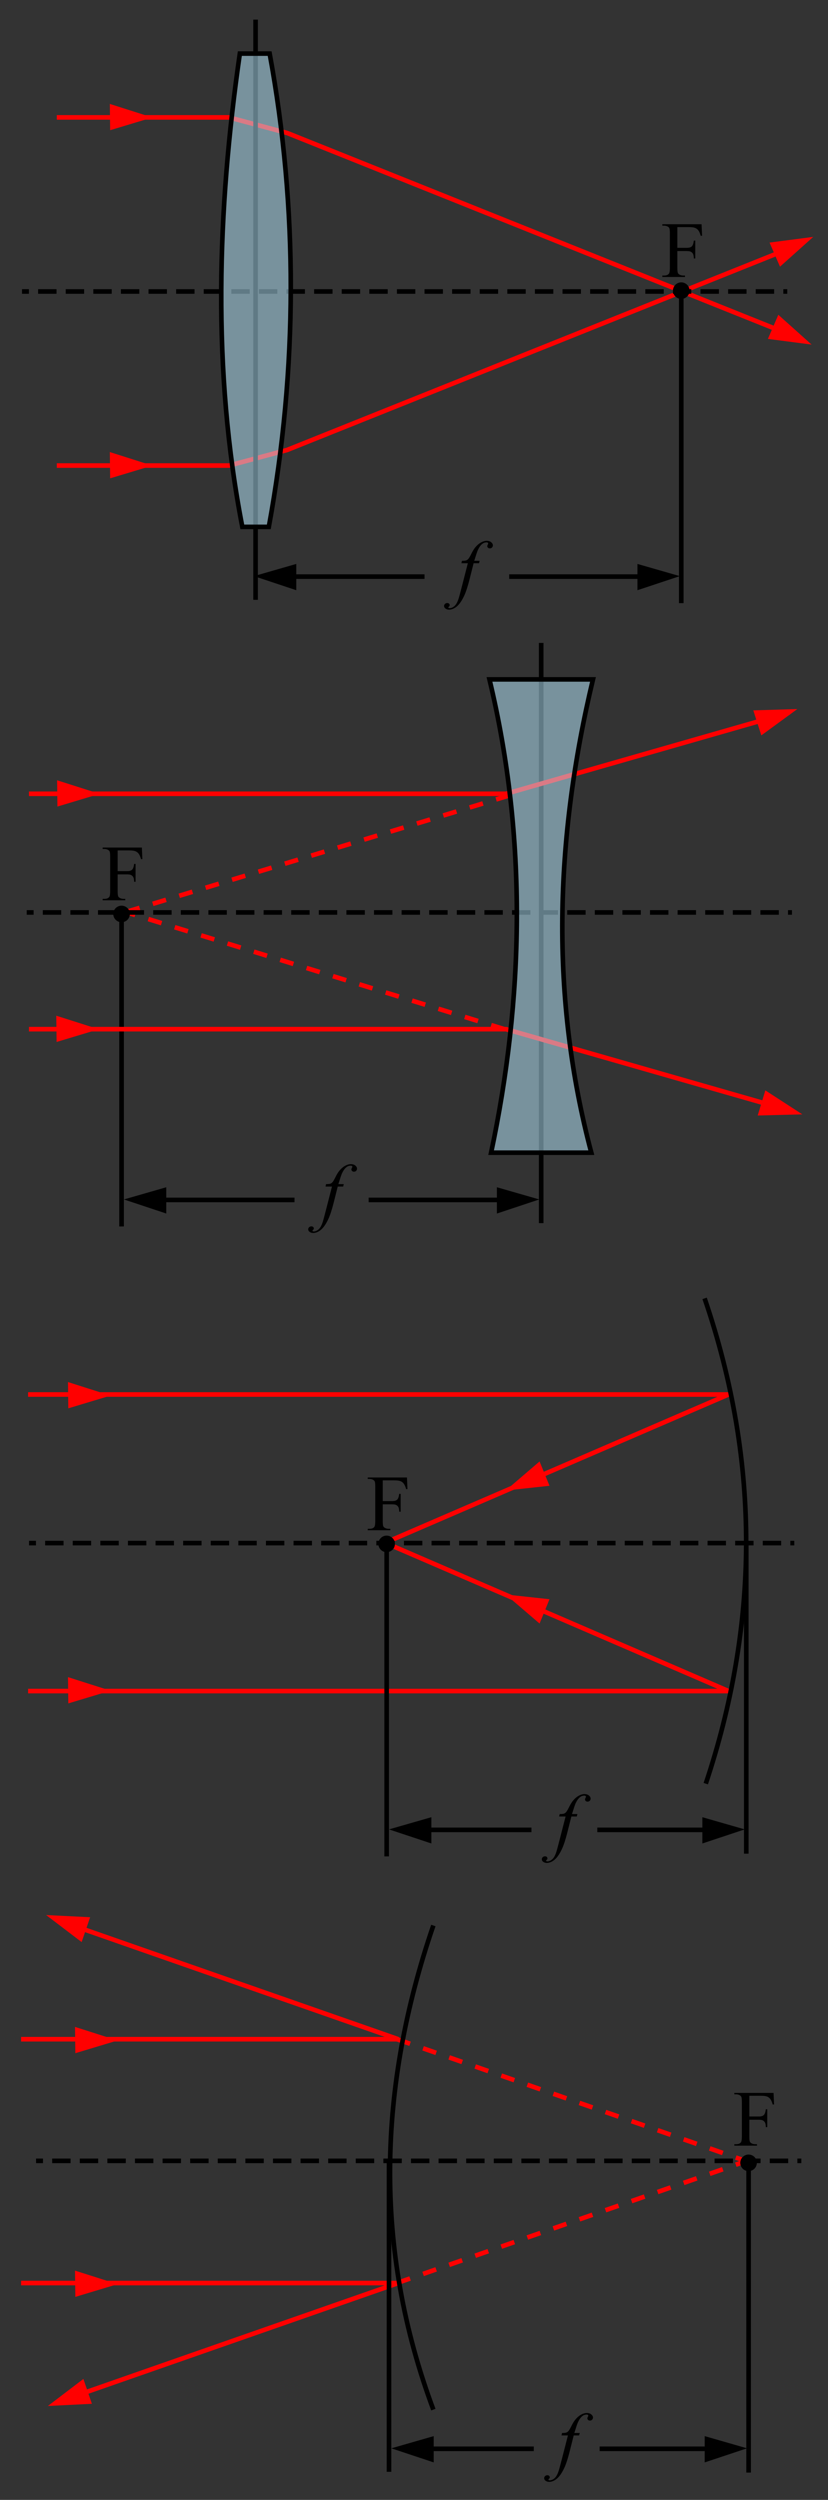 <?xml version="1.0" encoding="UTF-8" standalone="no"?>
<!-- Created with Inkscape (http://www.inkscape.org/) -->
<svg xmlns:dc="http://purl.org/dc/elements/1.1/" xmlns:cc="http://web.resource.org/cc/" xmlns:rdf="http://www.w3.org/1999/02/22-rdf-syntax-ns#" xmlns:svg="http://www.w3.org/2000/svg" xmlns="http://www.w3.org/2000/svg" xmlns:xlink="http://www.w3.org/1999/xlink" xmlns:sodipodi="http://sodipodi.sourceforge.net/DTD/sodipodi-0.dtd" xmlns:inkscape="http://www.inkscape.org/namespaces/inkscape" id="svg2211" sodipodi:version="0.32" inkscape:version="0.45.1" width="180" height="543" version="1.0" sodipodi:docbase="C:\Documents and Settings\Henrik.HENRIKS\My Documents\svg" sodipodi:docname="Focal-length.svg" inkscape:output_extension="org.inkscape.output.svg.inkscape">
  <rect width="100%" height="100%" fill="#333333" stroke="none"/>
  <defs id="defs2214">
    <linearGradient id="linearGradient12589">
      <stop style="stop-color: rgb(226, 226, 226); stop-opacity: 1;" offset="0" id="stop12591"/>
      <stop style="stop-color: rgb(251, 251, 251); stop-opacity: 1;" offset="1" id="stop12593"/>
    </linearGradient>
    <marker inkscape:stockid="Arrow1Mend" orient="auto" refY="0.0" refX="0.0" id="Arrow1Mend" style="overflow: visible;">
      <path id="path4176" d="M 0.0,0.0 L 5.0,-5.0 L -12.5,0.0 L 5.0,5.0 L 0.0,0.0 z " style="fill-rule: evenodd; stroke: rgb(0, 0, 0); stroke-width: 1pt; marker-start: none;" transform="scale(0.4, 0.4) rotate(180) translate(10)"/>
    </marker>
    <marker inkscape:stockid="Arrow1Mstart" orient="auto" refY="0.0" refX="0.0" id="Arrow1Mstart" style="overflow: visible;">
      <path id="path4173" d="M 0.0,0.0 L 5.0,-5.0 L -12.5,0.0 L 5.0,5.0 L 0.0,0.0 z " style="fill-rule: evenodd; stroke: rgb(0, 0, 0); stroke-width: 1pt; marker-start: none;" transform="scale(0.4, 0.4) translate(10)"/>
    </marker>
    <marker inkscape:stockid="Arrow2Lend" orient="auto" refY="0.0" refX="0.0" id="Arrow2Lend" style="overflow: visible;">
      <path id="path4188" style="fill-rule: evenodd; stroke-width: 0.625; stroke-linejoin: round;" d="M 8.719,4.034 L -2.207,0.016 L 8.719,-4.002 C 6.973,-1.63 6.983,1.616 8.719,4.034 z " transform="scale(1.1, 1.1) rotate(180) translate(1)"/>
    </marker>
    <marker inkscape:stockid="Arrow1Lend" orient="auto" refY="0.0" refX="0.0" id="Arrow1Lend" style="overflow: visible;">
      <path id="path4170" d="M 0.0,0.0 L 5.0,-5.0 L -12.5,0.0 L 5.0,5.0 L 0.0,0.0 z " style="fill-rule: evenodd; stroke: rgb(0, 0, 0); stroke-width: 1pt; marker-start: none;" transform="scale(0.8, 0.8) rotate(180) translate(12.5)"/>
    </marker>
    <linearGradient inkscape:collect="always" xlink:href="#linearGradient12589" id="linearGradient12595" x1="354.978" y1="336.715" x2="339.855" y2="336.715" gradientUnits="userSpaceOnUse"/>
    <linearGradient inkscape:collect="always" xlink:href="#linearGradient12589" id="linearGradient14567" gradientUnits="userSpaceOnUse" x1="347.849" y1="331.113" x2="265.26" y2="292.459" gradientTransform="translate(2.84918e-06, 136.219)"/>
    <linearGradient inkscape:collect="always" xlink:href="#linearGradient12589" id="linearGradient18483" gradientUnits="userSpaceOnUse" gradientTransform="translate(2.84918e-06, 136.473)" x1="347.849" y1="331.113" x2="265.26" y2="292.459"/>
    <linearGradient inkscape:collect="always" xlink:href="#linearGradient12589" id="linearGradient23425" gradientUnits="userSpaceOnUse" x1="354.978" y1="336.715" x2="339.855" y2="336.715"/>
    <linearGradient inkscape:collect="always" xlink:href="#linearGradient12589" id="linearGradient23427" gradientUnits="userSpaceOnUse" x1="354.978" y1="336.715" x2="339.855" y2="336.715"/>
    <linearGradient inkscape:collect="always" xlink:href="#linearGradient12589" id="linearGradient23429" gradientUnits="userSpaceOnUse" gradientTransform="translate(2.84918e-06, 136.473)" x1="347.849" y1="331.113" x2="265.26" y2="292.459"/>
    <linearGradient inkscape:collect="always" xlink:href="#linearGradient12589" id="linearGradient23431" gradientUnits="userSpaceOnUse" gradientTransform="translate(2.84918e-06, 136.219)" x1="347.849" y1="331.113" x2="265.26" y2="292.459"/>
  </defs>
  <sodipodi:namedview inkscape:window-height="998" inkscape:window-width="1280" inkscape:pageshadow="2" inkscape:pageopacity="0.0" guidetolerance="10.0" gridtolerance="10.0" objecttolerance="10.0" borderopacity="1.0" bordercolor="#666666" pagecolor="#ffffff" id="base" inkscape:zoom="1.388582" inkscape:cx="75.602453" inkscape:cy="268.39137" inkscape:window-x="-4" inkscape:window-y="-4" inkscape:current-layer="g10605"/>
  <g id="g10605" transform="translate(-182.304, 1.018)">
    <g id="g23433" transform="translate(-0.509)">
      <path style="fill: none; fill-rule: evenodd; stroke: rgb(255, 0, 0); stroke-width: 1px; stroke-linecap: butt; stroke-linejoin: miter; marker-start: none; marker-end: none; stroke-opacity: 1;" d="M 195.163,24.485 L 232.611,24.485 L 245.246,27.871 L 357.199,72.736" id="path2220"/>
      <path id="path4368" d="M 195.163,100.102 L 232.611,100.102 L 245.246,96.717 L 357.199,51.851" style="fill: none; fill-rule: evenodd; stroke: rgb(255, 0, 0); stroke-width: 1px; stroke-linecap: butt; stroke-linejoin: miter; marker-start: none; marker-end: none; stroke-opacity: 1;"/>
      <path style="fill: none; fill-rule: evenodd; stroke: rgb(0, 0, 0); stroke-width: 1px; stroke-linecap: butt; stroke-linejoin: miter; stroke-opacity: 1;" d="M 238.373,3.241 L 238.373,129.269" id="path5599"/>
      <path style="fill: none; fill-rule: evenodd; stroke: rgb(0, 0, 0); stroke-width: 1; stroke-linecap: butt; stroke-linejoin: miter; stroke-miterlimit: 4; stroke-dasharray: 4, 2; stroke-dashoffset: 2.5; stroke-opacity: 1;" d="M 187.601,62.294 L 353.958,62.294" id="path5601"/>
      <path style="fill: none; fill-rule: evenodd; stroke: rgb(0, 0, 0); stroke-width: 1px; stroke-linecap: butt; stroke-linejoin: miter; stroke-opacity: 1;" d="M 330.913,129.989 L 330.913,62.654" id="path5603"/>
      <path style="opacity: 1; fill: rgb(184, 234, 255); fill-opacity: 0.523; fill-rule: evenodd; stroke: rgb(0, 0, 0); stroke-width: 1px; stroke-linecap: butt; stroke-linejoin: miter; stroke-opacity: 1;" d="M 234.952,10.622 L 241.433,10.622 C 247.598,44.116 247.571,78.972 241.253,113.425 L 235.492,113.425 C 228.899,79.458 230.049,44.59 234.952,10.622 z " id="path4370" sodipodi:nodetypes="ccccc"/>
      <path style="fill: none; fill-rule: evenodd; stroke: rgb(0, 0, 0); stroke-width: 1; stroke-linecap: butt; stroke-linejoin: miter; marker-end: none; stroke-miterlimit: 3.5; stroke-dasharray: none; stroke-opacity: 1;" d="M 275.101,124.227 L 242.021,124.227" id="path5605" sodipodi:nodetypes="cc"/>
      <path style="fill: rgb(0, 0, 0); fill-opacity: 1; fill-rule: evenodd; stroke: none; stroke-width: 1px; stroke-linecap: butt; stroke-linejoin: miter; stroke-opacity: 1;" d="M 238.013,124.122 L 247.222,121.474 L 247.222,127.183 L 238.013,124.122 z " id="path6576" sodipodi:nodetypes="cccc"/>
      <path style="fill: rgb(255, 0, 0); fill-opacity: 1; fill-rule: evenodd; stroke: none; stroke-width: 1px; stroke-linecap: butt; stroke-linejoin: miter; stroke-opacity: 1;" d="M 359.248,73.831 L 349.746,72.596 L 352.017,67.359 L 359.248,73.831 z " id="path9527" sodipodi:nodetypes="cccc" inkscape:transform-center-x="4.7511" inkscape:transform-center-y="-3.236233"/>
      <path sodipodi:nodetypes="cc" id="path7557" d="M 293.509,124.227 L 326.589,124.227" style="fill: none; fill-rule: evenodd; stroke: rgb(0, 0, 0); stroke-width: 1; stroke-linecap: butt; stroke-linejoin: miter; marker-end: none; stroke-miterlimit: 3.5; stroke-dasharray: none; stroke-opacity: 1;"/>
      <path sodipodi:nodetypes="cccc" id="path7559" d="M 330.598,124.122 L 321.388,121.474 L 321.388,127.183 L 330.598,124.122 z " style="fill: rgb(0, 0, 0); fill-opacity: 1; fill-rule: evenodd; stroke: none; stroke-width: 1px; stroke-linecap: butt; stroke-linejoin: miter; stroke-opacity: 1;"/>
      <path id="text7579" d="M 287.087,120.793 L 286.943,121.322 L 285.771,121.322 L 284.888,124.829 C 284.498,126.375 284.105,127.571 283.709,128.416 C 283.147,129.609 282.543,130.433 281.895,130.888 C 281.403,131.235 280.911,131.409 280.419,131.409 C 280.098,131.409 279.825,131.313 279.6,131.12 C 279.434,130.987 279.351,130.813 279.351,130.599 C 279.351,130.428 279.42,130.279 279.556,130.153 C 279.693,130.028 279.86,129.965 280.058,129.965 C 280.202,129.965 280.324,130.01 280.423,130.101 C 280.522,130.192 280.571,130.297 280.571,130.414 C 280.571,130.532 280.515,130.642 280.403,130.743 C 280.317,130.818 280.274,130.874 280.274,130.912 C 280.274,130.96 280.293,130.997 280.33,131.024 C 280.379,131.062 280.454,131.08 280.555,131.08 C 280.785,131.08 281.027,131.008 281.281,130.864 C 281.536,130.719 281.762,130.504 281.959,130.218 C 282.157,129.931 282.345,129.518 282.521,128.978 C 282.596,128.753 282.797,128.012 283.123,126.755 L 284.519,121.322 L 283.123,121.322 L 283.235,120.793 C 283.679,120.793 283.99,120.762 284.166,120.701 C 284.343,120.639 284.505,120.521 284.652,120.347 C 284.799,120.174 284.99,119.849 285.225,119.373 C 285.541,118.731 285.843,118.233 286.132,117.88 C 286.528,117.404 286.944,117.047 287.38,116.809 C 287.816,116.571 288.227,116.452 288.612,116.452 C 289.018,116.452 289.345,116.555 289.591,116.761 C 289.837,116.967 289.96,117.19 289.96,117.431 C 289.96,117.618 289.898,117.776 289.775,117.904 C 289.652,118.032 289.494,118.097 289.302,118.097 C 289.136,118.097 289.001,118.048 288.897,117.952 C 288.792,117.856 288.74,117.741 288.74,117.607 C 288.74,117.522 288.775,117.416 288.844,117.29 C 288.914,117.164 288.949,117.08 288.949,117.037 C 288.949,116.963 288.925,116.906 288.877,116.869 C 288.807,116.815 288.705,116.789 288.572,116.789 C 288.235,116.789 287.932,116.896 287.665,117.11 C 287.306,117.393 286.985,117.837 286.702,118.442 C 286.558,118.757 286.293,119.541 285.908,120.793 L 287.087,120.793 z " style="font-size: 16.434px; font-style: italic; font-variant: normal; font-weight: normal; font-stretch: normal; text-align: start; line-height: 125%; text-anchor: start; fill: rgb(0, 0, 0); fill-opacity: 1; stroke: none; stroke-width: 1px; stroke-linecap: butt; stroke-linejoin: miter; stroke-opacity: 1; font-family: Times New Roman;"/>
      <path id="text7583" d="M 330.063,48.311 L 330.063,52.815 L 332.15,52.815 C 332.629,52.815 332.98,52.71 333.202,52.498 C 333.425,52.287 333.572,51.869 333.646,51.244 L 333.958,51.244 L 333.958,55.122 L 333.646,55.122 C 333.64,54.677 333.582,54.35 333.473,54.142 C 333.363,53.934 333.211,53.777 333.016,53.673 C 332.822,53.569 332.533,53.517 332.15,53.517 L 330.063,53.517 L 330.063,57.117 C 330.063,57.697 330.099,58.08 330.173,58.266 C 330.229,58.407 330.347,58.528 330.528,58.629 C 330.775,58.764 331.035,58.832 331.305,58.832 L 331.719,58.832 L 331.719,59.145 L 326.801,59.145 L 326.801,58.832 L 327.207,58.832 C 327.68,58.832 328.023,58.694 328.237,58.418 C 328.373,58.238 328.44,57.804 328.44,57.117 L 328.44,49.714 C 328.44,49.134 328.404,48.751 328.33,48.565 C 328.274,48.424 328.159,48.303 327.984,48.201 C 327.742,48.066 327.483,47.999 327.207,47.999 L 326.801,47.999 L 326.801,47.686 L 335.327,47.686 L 335.437,50.204 L 335.141,50.204 C 334.995,49.669 334.825,49.276 334.63,49.025 C 334.436,48.775 334.196,48.593 333.912,48.48 C 333.627,48.368 333.187,48.311 332.589,48.311 L 330.063,48.311 z " style="font-size: 20.768px; font-style: normal; font-weight: normal; line-height: 125%; fill: rgb(0, 0, 0); fill-opacity: 1; stroke: none; stroke-width: 1px; stroke-linecap: butt; stroke-linejoin: miter; stroke-opacity: 1; font-family: Bitstream Vera Sans;"/>
      <path inkscape:transform-center-y="3.236233" inkscape:transform-center-x="4.7511" sodipodi:nodetypes="cccc" id="path9537" d="M 359.608,50.435 L 350.106,51.671 L 352.377,56.907 L 359.608,50.435 z " style="fill: rgb(255, 0, 0); fill-opacity: 1; fill-rule: evenodd; stroke: none; stroke-width: 1px; stroke-linecap: butt; stroke-linejoin: miter; stroke-opacity: 1;"/>
      <path inkscape:transform-center-y="-0.090339" inkscape:transform-center-x="4.62352" sodipodi:nodetypes="cccc" id="path9543" d="M 215.936,100.117 L 206.761,102.881 L 206.689,97.173 L 215.936,100.117 z " style="fill: rgb(255, 0, 0); fill-opacity: 1; fill-rule: evenodd; stroke: none; stroke-width: 1px; stroke-linecap: butt; stroke-linejoin: miter; stroke-opacity: 1;"/>
      <path style="fill: rgb(255, 0, 0); fill-opacity: 1; fill-rule: evenodd; stroke: none; stroke-width: 1px; stroke-linecap: butt; stroke-linejoin: miter; stroke-opacity: 1;" d="M 215.936,24.5 L 206.761,27.264 L 206.689,21.556 L 215.936,24.5 z " id="path9545" sodipodi:nodetypes="cccc" inkscape:transform-center-x="4.62352" inkscape:transform-center-y="-0.090339"/>
      <path sodipodi:type="arc" style="opacity: 1; fill: rgb(0, 0, 0); fill-opacity: 1; stroke: none; stroke-width: 1; stroke-miterlimit: 4; stroke-dasharray: 4, 2; stroke-dashoffset: 2.5; stroke-opacity: 1;" id="path8556" sodipodi:cx="311.82892" sodipodi:cy="20.344496" sodipodi:rx="1.8003979" sodipodi:ry="1.8003979" d="M 313.629 20.344 A 1.8 1.8 0 1 1  310.029,20.344 A 1.8 1.8 0 1 1  313.629 20.344 z" transform="translate(19.084, 41.769)"/>
    </g>
  </g>
  <g id="g23360" transform="translate(-189.943, 1.018)">
    <path id="path10632" d="M 299.586,222.529 L 215.688,196.603" style="fill: none; fill-rule: evenodd; stroke: rgb(255, 0, 0); stroke-width: 1; stroke-linecap: butt; stroke-linejoin: miter; stroke-miterlimit: 4; stroke-dasharray: 3, 3; stroke-dashoffset: 0pt; stroke-opacity: 1;"/>
    <path id="path10634" d="M 300.666,171.758 L 215.328,197.684" style="fill: none; fill-rule: evenodd; stroke: rgb(255, 0, 0); stroke-width: 1; stroke-linecap: butt; stroke-linejoin: miter; stroke-miterlimit: 4; stroke-dasharray: 3, 3; stroke-dashoffset: 0pt; stroke-opacity: 1;"/>
    <path style="fill: none; fill-rule: evenodd; stroke: rgb(0, 0, 0); stroke-width: 1px; stroke-linecap: butt; stroke-linejoin: miter; stroke-opacity: 1;" d="M 307.595,138.631 L 307.595,264.659" id="path10520"/>
    <path style="fill: none; fill-rule: evenodd; stroke: rgb(0, 0, 0); stroke-width: 1; stroke-linecap: butt; stroke-linejoin: miter; stroke-miterlimit: 4; stroke-dasharray: 4, 2; stroke-dashoffset: 2.5; stroke-opacity: 1;" d="M 195.749,197.174 L 362.106,197.174" id="path10522"/>
    <path style="fill: none; fill-rule: evenodd; stroke: rgb(0, 0, 0); stroke-width: 1px; stroke-linecap: butt; stroke-linejoin: miter; stroke-opacity: 1;" d="M 216.37,265.379 L 216.37,198.044" id="path10524"/>
    <path style="fill: none; fill-rule: evenodd; stroke: rgb(0, 0, 0); stroke-width: 1; stroke-linecap: butt; stroke-linejoin: miter; marker-end: none; stroke-miterlimit: 3.5; stroke-dasharray: none; stroke-opacity: 1;" d="M 253.968,259.617 L 220.888,259.617" id="path10530" sodipodi:nodetypes="cc"/>
    <path style="fill: rgb(0, 0, 0); fill-opacity: 1; fill-rule: evenodd; stroke: none; stroke-width: 1px; stroke-linecap: butt; stroke-linejoin: miter; stroke-opacity: 1;" d="M 216.88,259.512 L 226.089,256.864 L 226.089,262.573 L 216.88,259.512 z " id="path10532" sodipodi:nodetypes="cccc"/>
    <path sodipodi:nodetypes="cc" id="path10536" d="M 270.085,259.617 L 303.165,259.617" style="fill: none; fill-rule: evenodd; stroke: rgb(0, 0, 0); stroke-width: 1; stroke-linecap: butt; stroke-linejoin: miter; marker-end: none; stroke-miterlimit: 3.5; stroke-dasharray: none; stroke-opacity: 1;"/>
    <path sodipodi:nodetypes="cccc" id="path10538" d="M 307.173,259.512 L 297.964,256.864 L 297.964,262.573 L 307.173,259.512 z " style="fill: rgb(0, 0, 0); fill-opacity: 1; fill-rule: evenodd; stroke: none; stroke-width: 1px; stroke-linecap: butt; stroke-linejoin: miter; stroke-opacity: 1;"/>
    <path id="text10540" d="M 264.681,256.183 L 264.537,256.712 L 263.365,256.712 L 262.482,260.219 C 262.092,261.765 261.699,262.961 261.303,263.806 C 260.741,264.999 260.136,265.823 259.489,266.278 C 258.997,266.625 258.505,266.799 258.013,266.799 C 257.692,266.799 257.419,266.703 257.194,266.51 C 257.028,266.377 256.945,266.203 256.945,265.989 C 256.945,265.818 257.014,265.669 257.15,265.543 C 257.286,265.418 257.454,265.355 257.652,265.355 C 257.796,265.355 257.918,265.4 258.017,265.491 C 258.116,265.582 258.165,265.686 258.165,265.804 C 258.165,265.922 258.109,266.032 257.997,266.133 C 257.911,266.208 257.868,266.264 257.868,266.302 C 257.868,266.35 257.887,266.387 257.924,266.414 C 257.973,266.451 258.047,266.47 258.149,266.47 C 258.379,266.47 258.621,266.398 258.875,266.254 C 259.129,266.109 259.355,265.894 259.553,265.608 C 259.751,265.321 259.939,264.908 260.115,264.368 C 260.19,264.143 260.391,263.402 260.717,262.145 L 262.113,256.712 L 260.717,256.712 L 260.829,256.183 C 261.273,256.183 261.584,256.152 261.76,256.091 C 261.937,256.029 262.098,255.911 262.246,255.737 C 262.393,255.564 262.584,255.239 262.819,254.762 C 263.135,254.12 263.437,253.623 263.726,253.27 C 264.122,252.794 264.538,252.437 264.974,252.199 C 265.41,251.961 265.821,251.842 266.206,251.842 C 266.612,251.842 266.939,251.945 267.185,252.15 C 267.431,252.356 267.554,252.58 267.554,252.821 C 267.554,253.008 267.492,253.166 267.369,253.294 C 267.246,253.422 267.088,253.487 266.896,253.487 C 266.73,253.487 266.595,253.438 266.491,253.342 C 266.386,253.246 266.334,253.131 266.334,252.997 C 266.334,252.911 266.369,252.806 266.438,252.68 C 266.508,252.554 266.543,252.47 266.543,252.427 C 266.543,252.352 266.519,252.296 266.471,252.259 C 266.401,252.205 266.299,252.179 266.166,252.179 C 265.829,252.179 265.526,252.286 265.259,252.5 C 264.9,252.783 264.579,253.227 264.296,253.832 C 264.151,254.147 263.887,254.931 263.501,256.183 L 264.681,256.183 z " style="font-size: 16.434px; font-style: italic; font-variant: normal; font-weight: normal; font-stretch: normal; text-align: start; line-height: 125%; text-anchor: start; fill: rgb(0, 0, 0); fill-opacity: 1; stroke: none; stroke-width: 1px; stroke-linecap: butt; stroke-linejoin: miter; stroke-opacity: 1; font-family: Times New Roman;"/>
    <path id="text10544" d="M 215.52,183.701 L 215.52,188.205 L 217.607,188.205 C 218.086,188.205 218.437,188.1 218.659,187.888 C 218.882,187.677 219.03,187.259 219.103,186.633 L 219.416,186.633 L 219.416,190.512 L 219.103,190.512 C 219.097,190.067 219.04,189.74 218.93,189.532 C 218.82,189.324 218.668,189.167 218.473,189.063 C 218.279,188.959 217.99,188.907 217.607,188.907 L 215.52,188.907 L 215.52,192.507 C 215.52,193.087 215.557,193.47 215.63,193.656 C 215.686,193.797 215.804,193.918 215.985,194.019 C 216.233,194.154 216.492,194.222 216.762,194.222 L 217.176,194.222 L 217.176,194.535 L 212.258,194.535 L 212.258,194.222 L 212.664,194.222 C 213.137,194.222 213.481,194.084 213.695,193.808 C 213.83,193.628 213.897,193.194 213.897,192.507 L 213.897,185.104 C 213.897,184.524 213.861,184.141 213.788,183.955 C 213.731,183.814 213.616,183.693 213.441,183.591 C 213.199,183.456 212.94,183.389 212.664,183.388 L 212.258,183.388 L 212.258,183.076 L 220.785,183.076 L 220.894,185.594 L 220.599,185.594 C 220.452,185.059 220.282,184.666 220.087,184.415 C 219.893,184.165 219.654,183.983 219.369,183.87 C 219.085,183.758 218.644,183.701 218.047,183.701 L 215.52,183.701 z " style="font-size: 20.768px; font-style: normal; font-weight: normal; line-height: 125%; fill: rgb(0, 0, 0); fill-opacity: 1; stroke: none; stroke-width: 1px; stroke-linecap: butt; stroke-linejoin: miter; stroke-opacity: 1; font-family: Bitstream Vera Sans;"/>
    <path sodipodi:type="arc" style="opacity: 1; fill: rgb(0, 0, 0); fill-opacity: 1; stroke: none; stroke-width: 1; stroke-miterlimit: 4; stroke-dasharray: 4, 2; stroke-dashoffset: 2.5; stroke-opacity: 1;" id="path10554" sodipodi:cx="311.82892" sodipodi:cy="20.344496" sodipodi:rx="1.8003979" sodipodi:ry="1.8003979" d="M 313.629 20.344 A 1.8 1.8 0 1 1  310.029,20.344 A 1.8 1.8 0 1 1  313.629 20.344 z" transform="translate(-95.459, 177.159)"/>
    <path id="path10626" d="M 196.243,222.529 L 299.946,222.529 L 361.52,240.173" style="fill: none; fill-rule: evenodd; stroke: rgb(255, 0, 0); stroke-width: 1px; stroke-linecap: butt; stroke-linejoin: miter; stroke-opacity: 1;"/>
    <path style="fill: none; fill-rule: evenodd; stroke: rgb(255, 0, 0); stroke-width: 1px; stroke-linecap: butt; stroke-linejoin: miter; stroke-opacity: 1;" d="M 196.243,171.398 L 299.946,171.398 L 361.52,153.754" id="path10630"/>
    <path inkscape:transform-center-y="2.862498" inkscape:transform-center-x="4.788915" sodipodi:nodetypes="cccc" id="path10548" d="M 363.283,152.992 L 353.705,153.281 L 355.447,158.717 L 363.283,152.992 z " style="fill: rgb(255, 0, 0); fill-opacity: 1; fill-rule: evenodd; stroke: none; stroke-width: 1px; stroke-linecap: butt; stroke-linejoin: miter; stroke-opacity: 1;"/>
    <path style="fill: rgb(255, 0, 0); fill-opacity: 1; fill-rule: evenodd; stroke: none; stroke-width: 1px; stroke-linecap: butt; stroke-linejoin: miter; stroke-opacity: 1;" d="M 364.363,241.032 L 356.322,235.821 L 354.662,241.282 L 364.363,241.032 z " id="path12574" sodipodi:nodetypes="cccc" inkscape:transform-center-x="4.85061" inkscape:transform-center-y="-2.480447"/>
    <path style="fill: rgb(255, 0, 0); fill-opacity: 1; fill-rule: evenodd; stroke: none; stroke-width: 1px; stroke-linecap: butt; stroke-linejoin: miter; stroke-opacity: 1;" d="M 211.605,171.413 L 202.429,174.176 L 202.357,168.468 L 211.605,171.413 z " id="path10552" sodipodi:nodetypes="cccc" inkscape:transform-center-x="4.62352" inkscape:transform-center-y="-0.090339"/>
    <path inkscape:transform-center-y="-0.090339" inkscape:transform-center-x="4.62352" sodipodi:nodetypes="cccc" id="path10550" d="M 211.424,222.544 L 202.249,225.308 L 202.177,219.6 L 211.424,222.544 z " style="fill: rgb(255, 0, 0); fill-opacity: 1; fill-rule: evenodd; stroke: none; stroke-width: 1px; stroke-linecap: butt; stroke-linejoin: miter; stroke-opacity: 1;"/>
    <path style="opacity: 1; fill: rgb(184, 234, 255); fill-opacity: 0.523; fill-rule: evenodd; stroke: rgb(0, 0, 0); stroke-width: 1px; stroke-linecap: butt; stroke-linejoin: miter; stroke-opacity: 1;" d="M 296.346,146.552 L 318.85,146.552 C 310.516,181.306 309.551,215.802 318.49,249.355 L 296.706,249.355 C 303.758,216.121 304.682,181.227 296.346,146.552 z " id="path10526" sodipodi:nodetypes="ccccc"/>
  </g>
  <g id="g23402" transform="translate(-179.758, 1.018)">
    <path id="path14569" d="M 184.341,494.878 L 266.327,494.878 L 191.979,520.849" style="fill: none; fill-rule: evenodd; stroke: rgb(255, 0, 0); stroke-width: 1px; stroke-linecap: butt; stroke-linejoin: miter; stroke-opacity: 1;"/>
    <path style="fill: url(#linearGradient23429) rgb(0, 0, 0); fill-opacity: 1; fill-rule: evenodd; stroke: none; stroke-width: 1px; stroke-linecap: butt; stroke-linejoin: miter; stroke-opacity: 1;" d="M 274.011,417.73 C 262.678,453.529 262.189,488.526 273.501,522.885 L 354.978,522.631 L 354.724,417.73 L 274.011,417.73 z " id="path14565" sodipodi:nodetypes="ccccc"/>
    <path id="path15544" d="M 266.072,494.878 L 341.948,468.398" style="fill: none; fill-rule: evenodd; stroke: rgb(255, 0, 0); stroke-width: 1; stroke-linecap: butt; stroke-linejoin: miter; stroke-miterlimit: 4; stroke-dasharray: 3, 3; stroke-dashoffset: 0pt; stroke-opacity: 1;"/>
    <path style="fill: none; fill-rule: evenodd; stroke: rgb(255, 0, 0); stroke-width: 1px; stroke-linecap: butt; stroke-linejoin: miter; stroke-opacity: 1;" d="M 184.341,441.918 L 266.327,441.918 L 191.979,415.947" id="path15546"/>
    <path style="fill: none; fill-rule: evenodd; stroke: rgb(255, 0, 0); stroke-width: 1; stroke-linecap: butt; stroke-linejoin: miter; stroke-miterlimit: 4; stroke-dasharray: 3, 3; stroke-dashoffset: 0pt; stroke-opacity: 1;" d="M 266.072,441.918 L 341.948,468.398" id="path15548"/>
    <path style="fill: none; fill-rule: evenodd; stroke: rgb(0, 0, 0); stroke-width: 1; stroke-linecap: butt; stroke-linejoin: miter; stroke-miterlimit: 4; stroke-dasharray: 4, 2; stroke-dashoffset: 2.5; stroke-opacity: 1;" d="M 187.601,468.339 L 353.958,468.339" id="path15550"/>
    <path style="fill: none; fill-rule: evenodd; stroke: rgb(0, 0, 0); stroke-width: 1px; stroke-linecap: butt; stroke-linejoin: miter; stroke-opacity: 1;" d="M 342.5,468.718 L 342.5,536.053" id="path15552" sodipodi:nodetypes="cc"/>
    <path style="fill: none; fill-rule: evenodd; stroke: rgb(0, 0, 0); stroke-width: 1px; stroke-linecap: butt; stroke-linejoin: miter; stroke-opacity: 1;" d="M 264.323,535.882 L 264.323,468.547" id="path15554"/>
    <path style="fill: none; fill-rule: evenodd; stroke: rgb(0, 0, 0); stroke-width: 1; stroke-linecap: butt; stroke-linejoin: miter; marker-end: none; stroke-miterlimit: 3.5; stroke-dasharray: none; stroke-opacity: 1;" d="M 295.799,530.884 L 268.84,530.884" id="path15556" sodipodi:nodetypes="cc"/>
    <path style="fill: rgb(0, 0, 0); fill-opacity: 1; fill-rule: evenodd; stroke: none; stroke-width: 1px; stroke-linecap: butt; stroke-linejoin: miter; stroke-opacity: 1;" d="M 264.832,530.779 L 274.041,528.131 L 274.041,533.839 L 264.832,530.779 z " id="path15558" sodipodi:nodetypes="cccc"/>
    <path sodipodi:nodetypes="cc" id="path15560" d="M 310.115,530.884 L 338.154,530.884" style="fill: none; fill-rule: evenodd; stroke: rgb(0, 0, 0); stroke-width: 1; stroke-linecap: butt; stroke-linejoin: miter; marker-end: none; stroke-miterlimit: 3.5; stroke-dasharray: none; stroke-opacity: 1;"/>
    <path sodipodi:nodetypes="cccc" id="path15562" d="M 342.163,530.779 L 332.953,528.131 L 332.953,533.839 L 342.163,530.779 z " style="fill: rgb(0, 0, 0); fill-opacity: 1; fill-rule: evenodd; stroke: none; stroke-width: 1px; stroke-linecap: butt; stroke-linejoin: miter; stroke-opacity: 1;"/>
    <path id="text15564" d="M 305.792,527.45 L 305.647,527.979 L 304.476,527.979 L 303.593,531.486 C 303.203,533.032 302.809,534.228 302.414,535.073 C 301.852,536.266 301.247,537.09 300.6,537.544 C 300.108,537.892 299.616,538.066 299.123,538.066 C 298.803,538.066 298.53,537.97 298.305,537.777 C 298.139,537.643 298.056,537.47 298.056,537.256 C 298.056,537.084 298.124,536.936 298.261,536.81 C 298.397,536.685 298.564,536.622 298.762,536.622 C 298.907,536.622 299.029,536.667 299.128,536.758 C 299.226,536.849 299.276,536.953 299.276,537.071 C 299.276,537.189 299.22,537.298 299.107,537.4 C 299.022,537.475 298.979,537.531 298.979,537.569 C 298.979,537.617 298.998,537.654 299.035,537.681 C 299.083,537.718 299.158,537.737 299.26,537.737 C 299.49,537.737 299.732,537.665 299.986,537.52 C 300.24,537.376 300.466,537.161 300.664,536.874 C 300.862,536.588 301.049,536.175 301.226,535.635 C 301.301,535.41 301.501,534.669 301.828,533.412 L 303.224,527.979 L 301.828,527.979 L 301.94,527.45 C 302.384,527.45 302.694,527.419 302.871,527.357 C 303.047,527.296 303.209,527.178 303.356,527.004 C 303.504,526.83 303.695,526.505 303.93,526.029 C 304.246,525.387 304.548,524.89 304.837,524.537 C 305.233,524.061 305.649,523.704 306.085,523.465 C 306.521,523.227 306.931,523.108 307.317,523.108 C 307.723,523.108 308.049,523.211 308.296,523.417 C 308.542,523.623 308.665,523.847 308.665,524.087 C 308.665,524.275 308.603,524.432 308.48,524.561 C 308.357,524.689 308.199,524.753 308.007,524.753 C 307.841,524.753 307.706,524.705 307.601,524.609 C 307.497,524.513 307.445,524.398 307.445,524.264 C 307.445,524.178 307.48,524.073 307.549,523.947 C 307.619,523.821 307.654,523.737 307.654,523.694 C 307.654,523.619 307.629,523.563 307.581,523.526 C 307.512,523.472 307.41,523.445 307.276,523.445 C 306.939,523.445 306.637,523.552 306.37,523.766 C 306.011,524.05 305.69,524.494 305.407,525.098 C 305.262,525.414 304.997,526.198 304.612,527.45 L 305.792,527.45 z " style="font-size: 16.434px; font-style: italic; font-variant: normal; font-weight: normal; font-stretch: normal; text-align: start; line-height: 125%; text-anchor: start; fill: rgb(0, 0, 0); fill-opacity: 1; stroke: none; stroke-width: 1px; stroke-linecap: butt; stroke-linejoin: miter; stroke-opacity: 1; font-family: Times New Roman;"/>
    <path sodipodi:nodetypes="ccccc" id="path14573" d="M 274.011,417.475 C 262.678,453.274 262.189,488.272 273.501,522.631 L 354.978,522.376 L 354.724,417.475 L 274.011,417.475 z " style="opacity: 0.52; fill: url(#linearGradient23431) rgb(0, 0, 0); fill-opacity: 1; fill-rule: evenodd; stroke: none; stroke-width: 1px; stroke-linecap: butt; stroke-linejoin: miter; stroke-opacity: 1;"/>
    <path id="text15568" d="M 342.658,454.204 L 342.658,458.708 L 344.745,458.708 C 345.224,458.708 345.574,458.603 345.797,458.391 C 346.019,458.18 346.167,457.762 346.24,457.136 L 346.553,457.136 L 346.553,461.015 L 346.24,461.015 C 346.235,460.57 346.177,460.243 346.067,460.035 C 345.957,459.826 345.805,459.67 345.611,459.566 C 345.417,459.462 345.128,459.41 344.745,459.41 L 342.658,459.41 L 342.658,463.009 C 342.658,463.59 342.694,463.973 342.767,464.159 C 342.824,464.3 342.942,464.421 343.122,464.522 C 343.37,464.657 343.629,464.725 343.9,464.725 L 344.314,464.725 L 344.314,465.038 L 339.396,465.038 L 339.396,464.725 L 339.801,464.725 C 340.274,464.725 340.618,464.587 340.832,464.311 C 340.967,464.131 341.035,463.697 341.035,463.009 L 341.035,455.607 C 341.035,455.027 340.998,454.644 340.925,454.458 C 340.869,454.317 340.753,454.196 340.579,454.094 C 340.336,453.959 340.077,453.891 339.801,453.891 L 339.396,453.891 L 339.396,453.579 L 347.922,453.579 L 348.032,456.097 L 347.736,456.097 C 347.59,455.562 347.419,455.169 347.225,454.918 C 347.031,454.667 346.791,454.486 346.507,454.373 C 346.222,454.26 345.781,454.204 345.184,454.204 L 342.658,454.204 z " style="font-size: 20.768px; font-style: normal; font-weight: normal; line-height: 125%; fill: rgb(0, 0, 0); fill-opacity: 1; stroke: none; stroke-width: 1px; stroke-linecap: butt; stroke-linejoin: miter; stroke-opacity: 1; font-family: Bitstream Vera Sans;"/>
    <path sodipodi:type="arc" style="opacity: 1; fill: rgb(0, 0, 0); fill-opacity: 1; stroke: none; stroke-width: 1; stroke-miterlimit: 4; stroke-dasharray: 4, 2; stroke-dashoffset: 2.5; stroke-opacity: 1;" id="path15572" sodipodi:cx="311.82892" sodipodi:cy="20.344496" sodipodi:rx="1.8003979" sodipodi:ry="1.8003979" d="M 313.629 20.344 A 1.8 1.8 0 1 1  310.029,20.344 A 1.8 1.8 0 1 1  313.629 20.344 z" transform="translate(30.66, 448.426)"/>
    <path sodipodi:nodetypes="cc" id="path14571" d="M 273.965,417.22 C 261.929,452.272 260.889,487.324 273.965,522.376" style="fill: none; fill-rule: evenodd; stroke: rgb(0, 0, 0); stroke-width: 1px; stroke-linecap: butt; stroke-linejoin: miter; stroke-opacity: 1;"/>
    <path inkscape:transform-center-y="-0.090339" inkscape:transform-center-x="4.62352" sodipodi:nodetypes="cccc" id="path18485" d="M 205.314,442.193 L 196.139,444.956 L 196.067,439.248 L 205.314,442.193 z " style="fill: rgb(255, 0, 0); fill-opacity: 1; fill-rule: evenodd; stroke: none; stroke-width: 1px; stroke-linecap: butt; stroke-linejoin: miter; stroke-opacity: 1;"/>
    <path style="fill: rgb(255, 0, 0); fill-opacity: 1; fill-rule: evenodd; stroke: none; stroke-width: 1px; stroke-linecap: butt; stroke-linejoin: miter; stroke-opacity: 1;" d="M 205.314,495.124 L 196.139,497.888 L 196.067,492.18 L 205.314,495.124 z " id="path18487" sodipodi:nodetypes="cccc" inkscape:transform-center-x="4.62352" inkscape:transform-center-y="-0.090339"/>
    <path style="fill: rgb(255, 0, 0); fill-opacity: 1; fill-rule: evenodd; stroke: none; stroke-width: 1px; stroke-linecap: butt; stroke-linejoin: miter; stroke-opacity: 1;" d="M 189.782,414.946 L 199.353,415.422 L 197.505,420.823 L 189.782,414.946 z " id="path18489" sodipodi:nodetypes="cccc" inkscape:transform-center-x="-4.78519" inkscape:transform-center-y="2.938276"/>
    <path inkscape:transform-center-y="-2.938276" inkscape:transform-center-x="-4.78519" sodipodi:nodetypes="cccc" id="path18491" d="M 190.164,521.584 L 199.735,521.109 L 197.887,515.707 L 190.164,521.584 z " style="fill: rgb(255, 0, 0); fill-opacity: 1; fill-rule: evenodd; stroke: none; stroke-width: 1px; stroke-linecap: butt; stroke-linejoin: miter; stroke-opacity: 1;"/>
  </g>
  <g id="g23381" transform="translate(-181.286, 1.018)">
    <path sodipodi:nodetypes="ccc" id="path12578" d="M 187.396,366.297 L 339.656,366.297 L 265.309,334.216" style="fill: none; fill-rule: evenodd; stroke: rgb(255, 0, 0); stroke-width: 1px; stroke-linecap: butt; stroke-linejoin: miter; stroke-opacity: 1;"/>
    <path style="fill: none; fill-rule: evenodd; stroke: rgb(255, 0, 0); stroke-width: 1px; stroke-linecap: butt; stroke-linejoin: miter; stroke-opacity: 1;" d="M 187.396,301.88 L 339.656,301.88 L 265.309,333.961" id="path12582" sodipodi:nodetypes="ccc"/>
    <path id="path13570" d="M 265.341,402.209 L 265.341,334.874" style="fill: none; fill-rule: evenodd; stroke: rgb(0, 0, 0); stroke-width: 1px; stroke-linecap: butt; stroke-linejoin: miter; stroke-opacity: 1;"/>
    <path sodipodi:nodetypes="cc" id="path13572" d="M 296.817,396.448 L 269.859,396.448" style="fill: none; fill-rule: evenodd; stroke: rgb(0, 0, 0); stroke-width: 1; stroke-linecap: butt; stroke-linejoin: miter; marker-end: none; stroke-miterlimit: 3.5; stroke-dasharray: none; stroke-opacity: 1;"/>
    <path sodipodi:nodetypes="cccc" id="path13574" d="M 265.85,396.342 L 275.06,393.695 L 275.06,399.403 L 265.85,396.342 z " style="fill: rgb(0, 0, 0); fill-opacity: 1; fill-rule: evenodd; stroke: none; stroke-width: 1px; stroke-linecap: butt; stroke-linejoin: miter; stroke-opacity: 1;"/>
    <path style="fill: none; fill-rule: evenodd; stroke: rgb(0, 0, 0); stroke-width: 1; stroke-linecap: butt; stroke-linejoin: miter; marker-end: none; stroke-miterlimit: 3.5; stroke-dasharray: none; stroke-opacity: 1;" d="M 311.134,396.448 L 339.173,396.448" id="path13576" sodipodi:nodetypes="cc"/>
    <path style="fill: rgb(0, 0, 0); fill-opacity: 1; fill-rule: evenodd; stroke: none; stroke-width: 1px; stroke-linecap: butt; stroke-linejoin: miter; stroke-opacity: 1;" d="M 343.181,396.342 L 333.972,393.695 L 333.972,399.403 L 343.181,396.342 z " id="path13578" sodipodi:nodetypes="cccc"/>
    <path id="text13580" d="M 306.81,393.013 L 306.666,393.543 L 305.494,393.543 L 304.612,397.049 C 304.221,398.595 303.828,399.791 303.432,400.636 C 302.87,401.829 302.266,402.653 301.618,403.108 C 301.126,403.456 300.634,403.629 300.142,403.629 C 299.821,403.629 299.548,403.533 299.323,403.341 C 299.158,403.207 299.075,403.033 299.075,402.819 C 299.075,402.648 299.143,402.499 299.279,402.374 C 299.416,402.248 299.583,402.185 299.781,402.185 C 299.925,402.185 300.047,402.231 300.146,402.321 C 300.245,402.412 300.294,402.517 300.294,402.634 C 300.294,402.752 300.238,402.862 300.126,402.963 C 300.04,403.038 299.998,403.094 299.998,403.132 C 299.998,403.18 300.016,403.218 300.054,403.244 C 300.102,403.282 300.177,403.3 300.278,403.3 C 300.508,403.3 300.75,403.228 301.005,403.084 C 301.259,402.939 301.485,402.724 301.683,402.438 C 301.881,402.152 302.068,401.738 302.244,401.198 C 302.319,400.973 302.52,400.232 302.846,398.975 L 304.242,393.543 L 302.846,393.543 L 302.959,393.013 C 303.403,393.013 303.713,392.982 303.889,392.921 C 304.066,392.859 304.228,392.742 304.375,392.568 C 304.522,392.394 304.713,392.069 304.949,391.593 C 305.264,390.951 305.567,390.453 305.855,390.1 C 306.251,389.624 306.667,389.267 307.103,389.029 C 307.539,388.791 307.95,388.672 308.335,388.672 C 308.742,388.672 309.068,388.775 309.314,388.981 C 309.56,389.187 309.683,389.41 309.683,389.651 C 309.683,389.838 309.622,389.996 309.499,390.124 C 309.375,390.253 309.218,390.317 309.025,390.317 C 308.859,390.317 308.724,390.269 308.62,390.172 C 308.516,390.076 308.463,389.961 308.463,389.827 C 308.463,389.742 308.498,389.636 308.568,389.51 C 308.637,389.385 308.672,389.3 308.672,389.258 C 308.672,389.183 308.648,389.126 308.6,389.089 C 308.53,389.036 308.429,389.009 308.295,389.009 C 307.958,389.009 307.656,389.116 307.388,389.33 C 307.03,389.613 306.709,390.057 306.425,390.662 C 306.281,390.977 306.016,391.761 305.631,393.013 L 306.81,393.013 z " style="font-size: 16.434px; font-style: italic; font-variant: normal; font-weight: normal; font-stretch: normal; text-align: start; line-height: 125%; text-anchor: start; fill: rgb(0, 0, 0); fill-opacity: 1; stroke: none; stroke-width: 1px; stroke-linecap: butt; stroke-linejoin: miter; stroke-opacity: 1; font-family: Times New Roman;"/>
    <path id="text13584" d="M 264.491,320.531 L 264.491,325.035 L 266.578,325.035 C 267.057,325.035 267.408,324.93 267.63,324.719 C 267.853,324.507 268.001,324.089 268.074,323.464 L 268.386,323.464 L 268.386,327.342 L 268.074,327.342 C 268.068,326.897 268.01,326.571 267.901,326.362 C 267.791,326.154 267.639,325.997 267.444,325.893 C 267.25,325.789 266.961,325.737 266.578,325.737 L 264.491,325.737 L 264.491,329.337 C 264.491,329.917 264.527,330.3 264.601,330.486 C 264.657,330.627 264.775,330.748 264.956,330.849 C 265.203,330.985 265.463,331.052 265.733,331.052 L 266.147,331.052 L 266.147,331.365 L 261.229,331.365 L 261.229,331.052 L 261.635,331.052 C 262.108,331.052 262.451,330.914 262.666,330.638 C 262.801,330.458 262.868,330.024 262.868,329.337 L 262.868,321.934 C 262.868,321.354 262.832,320.971 262.758,320.785 C 262.702,320.644 262.587,320.523 262.412,320.422 C 262.17,320.286 261.911,320.219 261.635,320.219 L 261.229,320.219 L 261.229,319.906 L 269.755,319.906 L 269.865,322.424 L 269.57,322.424 C 269.423,321.889 269.253,321.496 269.058,321.245 C 268.864,320.995 268.624,320.813 268.34,320.7 C 268.055,320.588 267.615,320.531 267.017,320.531 L 264.491,320.531 z " style="font-size: 20.768px; font-style: normal; font-weight: normal; line-height: 125%; fill: rgb(0, 0, 0); fill-opacity: 1; stroke: none; stroke-width: 1px; stroke-linecap: butt; stroke-linejoin: miter; stroke-opacity: 1; font-family: Bitstream Vera Sans;"/>
    <path transform="translate(-46.488, 313.989)" d="M 313.629 20.344 A 1.8 1.8 0 1 1  310.029,20.344 A 1.8 1.8 0 1 1  313.629 20.344 z" sodipodi:ry="1.8003979" sodipodi:rx="1.8003979" sodipodi:cy="20.344496" sodipodi:cx="311.82892" id="path13588" style="opacity: 1; fill: rgb(0, 0, 0); fill-opacity: 1; stroke: none; stroke-width: 1; stroke-miterlimit: 4; stroke-dasharray: 4, 2; stroke-dashoffset: 2.5; stroke-opacity: 1;" sodipodi:type="arc"/>
    <path sodipodi:nodetypes="ccccc" id="path12584" d="M 334.354,281.256 C 346.728,317.055 346.008,352.053 334.864,386.412 L 354.978,386.157 L 354.724,281.256 L 334.354,281.256 z " style="fill: url(#linearGradient23425) rgb(0, 0, 0); fill-opacity: 1; fill-rule: evenodd; stroke: none; stroke-width: 1px; stroke-linecap: butt; stroke-linejoin: miter; stroke-opacity: 1;"/>
    <path sodipodi:nodetypes="cc" id="path13568" d="M 343.519,334.281 L 343.519,401.616" style="fill: none; fill-rule: evenodd; stroke: rgb(0, 0, 0); stroke-width: 1px; stroke-linecap: butt; stroke-linejoin: miter; stroke-opacity: 1;"/>
    <path id="path12576" d="M 187.601,334.157 L 353.958,334.157" style="fill: none; fill-rule: evenodd; stroke: rgb(0, 0, 0); stroke-width: 1; stroke-linecap: butt; stroke-linejoin: miter; stroke-miterlimit: 4; stroke-dasharray: 4, 2; stroke-dashoffset: 2.5; stroke-opacity: 1;"/>
    <path style="opacity: 0.52; fill: url(#linearGradient23427) rgb(0, 0, 0); fill-opacity: 1; fill-rule: evenodd; stroke: none; stroke-width: 1px; stroke-linecap: butt; stroke-linejoin: miter; stroke-opacity: 1;" d="M 334.354,281.256 C 346.728,317.055 346.008,352.053 334.864,386.412 L 354.978,386.157 L 354.724,281.256 L 334.354,281.256 z " id="path18501" sodipodi:nodetypes="ccccc"/>
    <path sodipodi:nodetypes="cc" id="path12597" d="M 334.46,281.001 C 346.818,317.19 346.115,352.26 334.714,386.412" style="fill: none; fill-rule: evenodd; stroke: rgb(0, 0, 0); stroke-width: 1px; stroke-linecap: butt; stroke-linejoin: miter; stroke-opacity: 1;"/>
    <path style="fill: rgb(255, 0, 0); fill-opacity: 1; fill-rule: evenodd; stroke: none; stroke-width: 1px; stroke-linecap: butt; stroke-linejoin: miter; stroke-opacity: 1;" d="M 205.314,366.216 L 196.139,368.979 L 196.067,363.272 L 205.314,366.216 z " id="path14561" sodipodi:nodetypes="cccc" inkscape:transform-center-x="4.62352" inkscape:transform-center-y="-0.090339"/>
    <path inkscape:transform-center-y="-0.090339" inkscape:transform-center-x="4.62352" sodipodi:nodetypes="cccc" id="path14563" d="M 205.314,302.122 L 196.139,304.885 L 196.067,299.177 L 205.314,302.122 z " style="fill: rgb(255, 0, 0); fill-opacity: 1; fill-rule: evenodd; stroke: none; stroke-width: 1px; stroke-linecap: butt; stroke-linejoin: miter; stroke-opacity: 1;"/>
    <path inkscape:transform-center-y="3.156956" inkscape:transform-center-x="-4.7634" sodipodi:nodetypes="cccc" id="path18495" d="M 291.215,345.32 L 300.742,346.349 L 298.585,351.634 L 291.215,345.32 z " style="fill: rgb(255, 0, 0); fill-opacity: 1; fill-rule: evenodd; stroke: none; stroke-width: 1px; stroke-linecap: butt; stroke-linejoin: miter; stroke-opacity: 1;"/>
    <path style="fill: rgb(255, 0, 0); fill-opacity: 1; fill-rule: evenodd; stroke: none; stroke-width: 1px; stroke-linecap: butt; stroke-linejoin: miter; stroke-opacity: 1;" d="M 291.215,322.735 L 300.742,321.706 L 298.585,316.421 L 291.215,322.735 z " id="path18499" sodipodi:nodetypes="cccc" inkscape:transform-center-x="-4.7634" inkscape:transform-center-y="-3.156956"/>
  </g>
</svg>